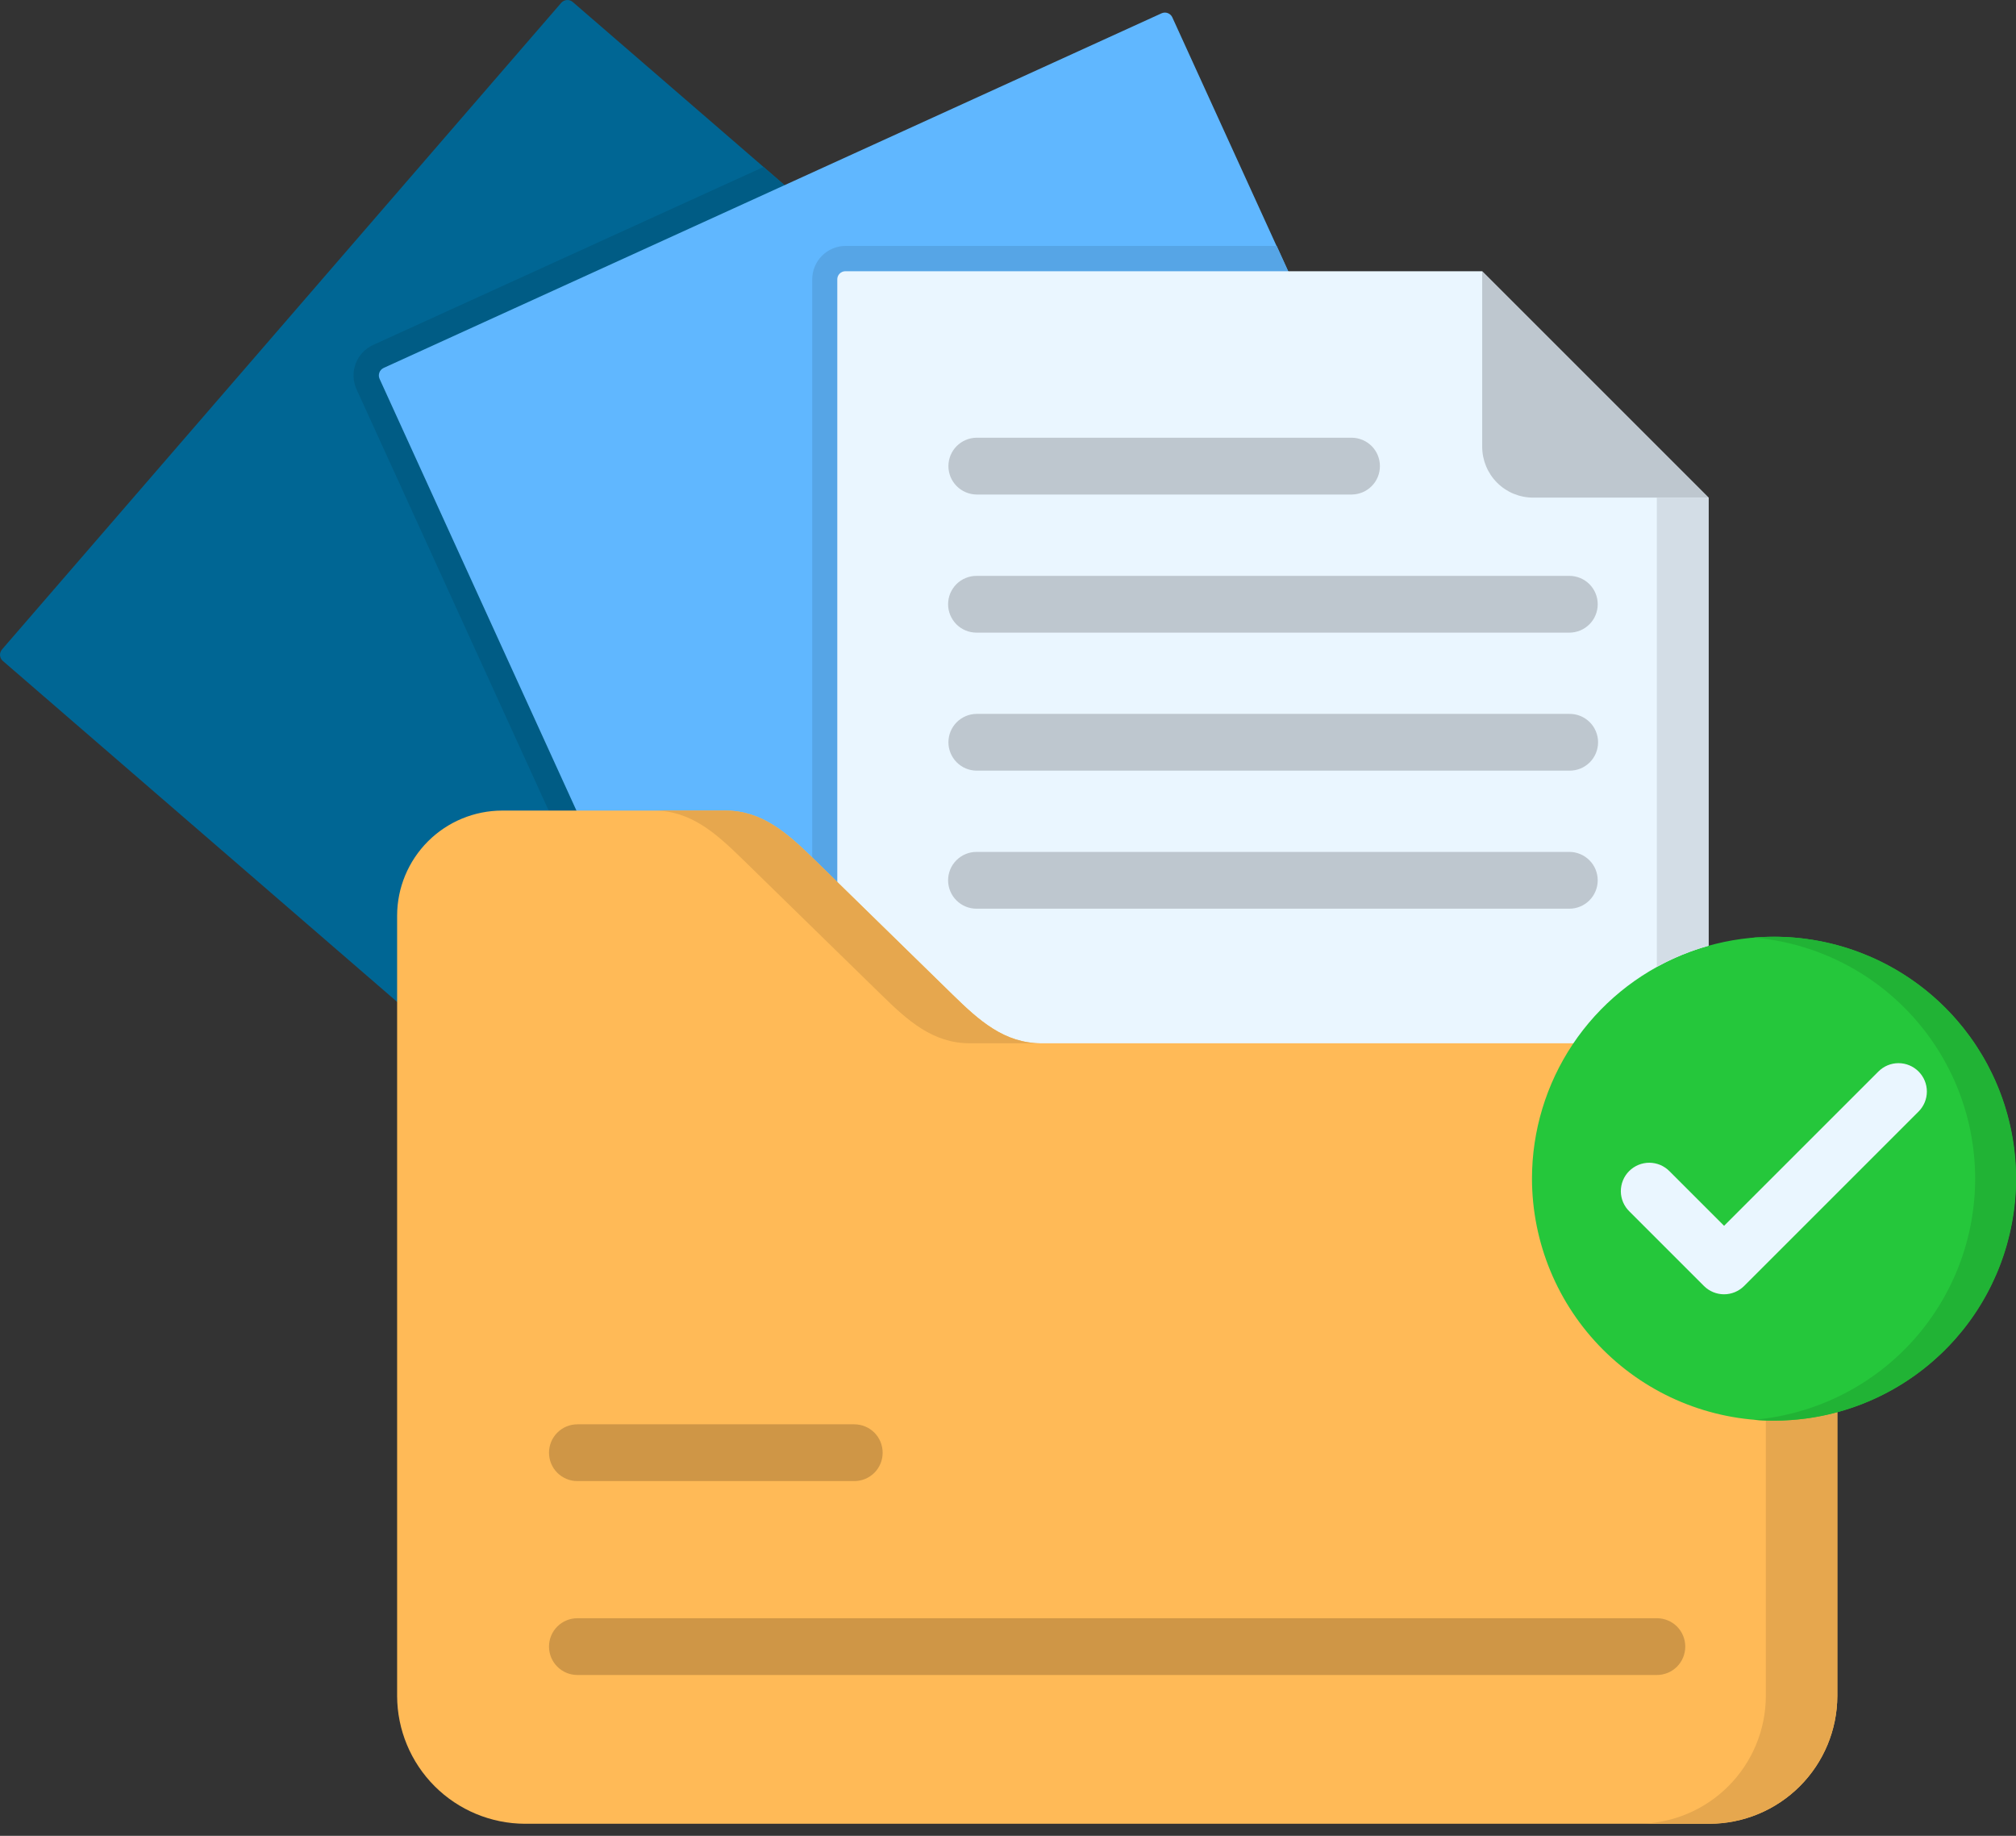 <svg width="56" height="51" viewBox="0 0 56 51" fill="none" xmlns="http://www.w3.org/2000/svg">
<rect x="0" y="0" width="56" height="51" fill="#333333" stroke="none"/>
<path fill-rule="evenodd" clip-rule="evenodd" d="M0.056 18.042L15.592 0.076C15.632 0.032 15.687 0.005 15.746 0.001C15.805 -0.004 15.863 0.016 15.908 0.054L38.922 19.954C38.966 19.994 38.993 20.05 38.997 20.11C39.001 20.169 38.982 20.228 38.944 20.274L23.408 38.239C23.368 38.283 23.313 38.311 23.253 38.315C23.193 38.319 23.134 38.3 23.089 38.261L0.079 18.361C0.056 18.342 0.037 18.318 0.024 18.291C0.011 18.265 0.003 18.236 0.001 18.206C-0.002 18.176 0.002 18.146 0.012 18.118C0.022 18.09 0.037 18.064 0.057 18.042H0.056Z" fill="#006694"/>
<path fill-rule="evenodd" clip-rule="evenodd" d="M10.363 9.584L21.209 4.639L38.919 19.954C38.964 19.994 38.991 20.05 38.995 20.109C38.999 20.169 38.98 20.228 38.941 20.273L23.406 38.239C23.366 38.283 23.31 38.31 23.25 38.315C23.191 38.319 23.132 38.3 23.086 38.261L21.985 37.306L9.903 10.813C9.802 10.589 9.793 10.334 9.879 10.104C9.965 9.873 10.139 9.686 10.363 9.584H10.363Z" fill="#005C85"/>
<path fill-rule="evenodd" clip-rule="evenodd" d="M10.655 10.222L32.267 0.369C32.321 0.345 32.383 0.343 32.438 0.364C32.494 0.385 32.539 0.427 32.564 0.481L45.185 28.162C45.198 28.189 45.205 28.218 45.206 28.248C45.208 28.277 45.203 28.307 45.193 28.335C45.183 28.363 45.168 28.389 45.148 28.41C45.127 28.432 45.103 28.45 45.076 28.462L23.465 38.315C23.41 38.339 23.348 38.34 23.292 38.32C23.236 38.299 23.19 38.257 23.164 38.203L10.543 10.523C10.519 10.468 10.517 10.406 10.538 10.35C10.559 10.293 10.601 10.248 10.655 10.223V10.222Z" fill="#60B7FF"/>
<path fill-rule="evenodd" clip-rule="evenodd" d="M23.488 6.832H35.465L45.19 28.163C45.202 28.19 45.21 28.219 45.211 28.248C45.213 28.278 45.208 28.308 45.198 28.336C45.188 28.364 45.172 28.389 45.152 28.411C45.132 28.433 45.108 28.451 45.081 28.463L23.469 38.315C23.415 38.339 23.353 38.341 23.297 38.32C23.241 38.299 23.195 38.258 23.169 38.204L22.562 36.869V7.761C22.562 7.639 22.586 7.519 22.632 7.406C22.679 7.293 22.747 7.191 22.833 7.105C22.919 7.018 23.021 6.95 23.134 6.903C23.246 6.856 23.367 6.832 23.488 6.832Z" fill="#56A5E6"/>
<path fill-rule="evenodd" clip-rule="evenodd" d="M23.481 7.535H41.169L47.459 13.825V38.183C47.459 38.243 47.435 38.3 47.392 38.343C47.35 38.385 47.292 38.409 47.232 38.409H23.481C23.452 38.409 23.422 38.403 23.395 38.392C23.368 38.38 23.343 38.364 23.323 38.342C23.302 38.321 23.285 38.296 23.274 38.269C23.263 38.242 23.258 38.212 23.258 38.183V7.762C23.258 7.732 23.263 7.703 23.274 7.676C23.285 7.648 23.302 7.623 23.323 7.602C23.343 7.581 23.368 7.564 23.395 7.553C23.422 7.541 23.452 7.535 23.481 7.535Z" fill="#EAF6FF"/>
<path fill-rule="evenodd" clip-rule="evenodd" d="M41.172 7.535V12.413C41.173 12.787 41.322 13.146 41.586 13.41C41.85 13.675 42.209 13.823 42.583 13.824H47.461L41.172 7.535Z" fill="#BEC7CF"/>
<path fill-rule="evenodd" clip-rule="evenodd" d="M28.927 28.983H47.486C48.427 28.986 49.328 29.361 49.994 30.026C50.659 30.691 51.034 31.593 51.037 32.533V47.115C51.034 48.056 50.66 48.957 49.994 49.623C49.329 50.288 48.427 50.663 47.486 50.665H14.582C13.641 50.662 12.739 50.287 12.074 49.622C11.409 48.957 11.034 48.055 11.031 47.115V25.433C11.033 24.66 11.342 23.919 11.889 23.372C12.435 22.826 13.177 22.519 13.95 22.518H20.147C21.175 22.518 21.874 23.15 22.608 23.865L26.465 27.636C27.199 28.354 27.899 28.983 28.927 28.983Z" fill="#FFBA57"/>
<path d="M27.125 13.738C26.917 13.735 26.719 13.651 26.573 13.503C26.427 13.356 26.345 13.156 26.345 12.949C26.345 12.741 26.427 12.542 26.573 12.394C26.719 12.247 26.917 12.163 27.125 12.16H37.552C37.76 12.163 37.958 12.247 38.104 12.394C38.25 12.542 38.331 12.741 38.331 12.949C38.331 13.156 38.25 13.356 38.104 13.503C37.958 13.651 37.76 13.735 37.552 13.738H27.125ZM27.125 25.244C26.915 25.244 26.715 25.161 26.567 25.013C26.419 24.865 26.336 24.664 26.336 24.455C26.336 24.246 26.419 24.045 26.567 23.898C26.715 23.75 26.915 23.666 27.125 23.666H43.593C43.802 23.666 44.002 23.75 44.15 23.898C44.298 24.045 44.381 24.246 44.381 24.455C44.381 24.664 44.298 24.865 44.15 25.013C44.002 25.161 43.802 25.244 43.593 25.244H27.125ZM27.125 21.409C26.917 21.407 26.719 21.323 26.573 21.175C26.427 21.027 26.345 20.828 26.345 20.621C26.345 20.413 26.427 20.214 26.573 20.066C26.719 19.919 26.917 19.834 27.125 19.832H43.593C43.697 19.831 43.801 19.85 43.898 19.889C43.994 19.928 44.082 19.986 44.157 20.06C44.231 20.133 44.29 20.22 44.33 20.317C44.37 20.413 44.391 20.516 44.391 20.621C44.391 20.725 44.37 20.828 44.33 20.925C44.29 21.021 44.231 21.108 44.157 21.182C44.082 21.255 43.994 21.313 43.898 21.352C43.801 21.391 43.697 21.41 43.593 21.409H27.125ZM27.125 17.575C27.021 17.575 26.918 17.554 26.823 17.515C26.727 17.475 26.64 17.417 26.567 17.344C26.494 17.27 26.436 17.183 26.396 17.088C26.356 16.992 26.336 16.89 26.336 16.786C26.336 16.683 26.356 16.58 26.396 16.484C26.436 16.389 26.494 16.302 26.567 16.228C26.64 16.155 26.727 16.097 26.823 16.058C26.918 16.018 27.021 15.998 27.125 15.998H43.593C43.696 15.998 43.799 16.018 43.895 16.058C43.99 16.097 44.077 16.155 44.15 16.228C44.224 16.302 44.282 16.389 44.321 16.484C44.361 16.58 44.381 16.683 44.381 16.786C44.381 16.89 44.361 16.992 44.321 17.088C44.282 17.183 44.224 17.27 44.15 17.344C44.077 17.417 43.99 17.475 43.895 17.515C43.799 17.554 43.696 17.575 43.593 17.575H27.125Z" fill="#BEC7CF"/>
<path d="M16.039 41.145C15.829 41.145 15.629 41.062 15.481 40.915C15.333 40.767 15.25 40.566 15.25 40.357C15.25 40.148 15.333 39.947 15.481 39.799C15.629 39.651 15.829 39.568 16.039 39.568H23.73C23.939 39.568 24.14 39.651 24.288 39.799C24.436 39.947 24.518 40.148 24.518 40.357C24.518 40.566 24.436 40.767 24.288 40.915C24.14 41.062 23.939 41.145 23.73 41.145H16.039ZM16.039 46.532C15.829 46.532 15.629 46.449 15.481 46.301C15.333 46.153 15.25 45.952 15.25 45.743C15.25 45.534 15.333 45.333 15.481 45.185C15.629 45.038 15.829 44.955 16.039 44.955H46.025C46.234 44.955 46.435 45.038 46.583 45.185C46.73 45.333 46.813 45.534 46.813 45.743C46.813 45.952 46.73 46.153 46.583 46.301C46.435 46.449 46.234 46.532 46.025 46.532H16.039Z" fill="#CF9646"/>
<path fill-rule="evenodd" clip-rule="evenodd" d="M47.464 29.58C47.951 29.904 48.351 30.342 48.628 30.858C48.904 31.373 49.05 31.948 49.051 32.533V47.115C49.049 48.056 48.674 48.957 48.008 49.623C47.343 50.288 46.441 50.663 45.501 50.665H47.486C48.427 50.663 49.329 50.288 49.994 49.623C50.66 48.957 51.034 48.056 51.037 47.115V32.533C51.037 32.067 50.945 31.606 50.765 31.176C50.495 30.529 50.04 29.975 49.457 29.585C48.874 29.195 48.188 28.985 47.486 28.983H45.501C46.2 28.983 46.883 29.191 47.464 29.58ZM26.465 27.636L23.263 24.507L22.608 23.865C21.874 23.15 21.175 22.518 20.147 22.518H18.164C19.189 22.518 19.888 23.15 20.622 23.865L23.263 26.445L24.483 27.636C25.214 28.354 25.913 28.983 26.941 28.983H28.927C27.899 28.983 27.2 28.354 26.465 27.636Z" fill="#E6A74E"/>
<path fill-rule="evenodd" clip-rule="evenodd" d="M49.276 39.465C50.605 39.465 51.904 39.071 53.009 38.332C54.114 37.594 54.976 36.544 55.485 35.316C55.993 34.088 56.126 32.737 55.867 31.433C55.608 30.129 54.968 28.932 54.028 27.992C53.088 27.052 51.89 26.412 50.587 26.153C49.283 25.893 47.932 26.026 46.703 26.535C45.475 27.044 44.426 27.905 43.687 29.01C42.949 30.116 42.555 31.415 42.555 32.744C42.558 34.526 43.267 36.233 44.527 37.493C45.786 38.752 47.494 39.462 49.276 39.465Z" fill="#25C73B"/>
<path d="M45.264 33.657C45.188 33.584 45.129 33.498 45.087 33.401C45.046 33.305 45.024 33.202 45.023 33.097C45.023 32.993 45.042 32.889 45.082 32.792C45.121 32.695 45.18 32.607 45.254 32.533C45.328 32.459 45.416 32.401 45.512 32.361C45.609 32.321 45.713 32.301 45.817 32.301C45.922 32.302 46.025 32.324 46.122 32.364C46.218 32.406 46.305 32.465 46.378 32.54L47.891 34.053L52.179 29.766C52.327 29.618 52.527 29.535 52.736 29.535C52.945 29.535 53.145 29.618 53.293 29.766C53.441 29.914 53.524 30.114 53.524 30.323C53.524 30.532 53.441 30.732 53.293 30.88L48.447 35.726C48.299 35.873 48.098 35.956 47.89 35.956C47.681 35.956 47.481 35.873 47.333 35.726L45.264 33.657Z" fill="#EAF6FF"/>
<path fill-rule="evenodd" clip-rule="evenodd" d="M48.711 26.046C50.36 26.186 51.9 26.929 53.035 28.133C54.17 29.337 54.821 30.918 54.863 32.572C54.905 34.226 54.336 35.838 53.264 37.099C52.192 38.359 50.692 39.18 49.053 39.404C48.939 39.42 48.825 39.433 48.711 39.443C48.826 39.452 48.938 39.459 49.053 39.462C49.129 39.465 49.206 39.465 49.282 39.465C49.876 39.466 50.466 39.388 51.038 39.232C52.611 38.806 53.975 37.824 54.878 36.468C55.78 35.111 56.159 33.474 55.945 31.859C55.73 30.244 54.936 28.762 53.711 27.689C52.485 26.615 50.911 26.023 49.282 26.023C49.091 26.023 48.9 26.03 48.711 26.045L48.711 26.046Z" fill="#21B335"/>
<path fill-rule="evenodd" clip-rule="evenodd" d="M46.023 13.824V26.86C46.478 26.609 46.96 26.412 47.46 26.273V13.824H46.023Z" fill="#D3DDE6"/>
</svg>

